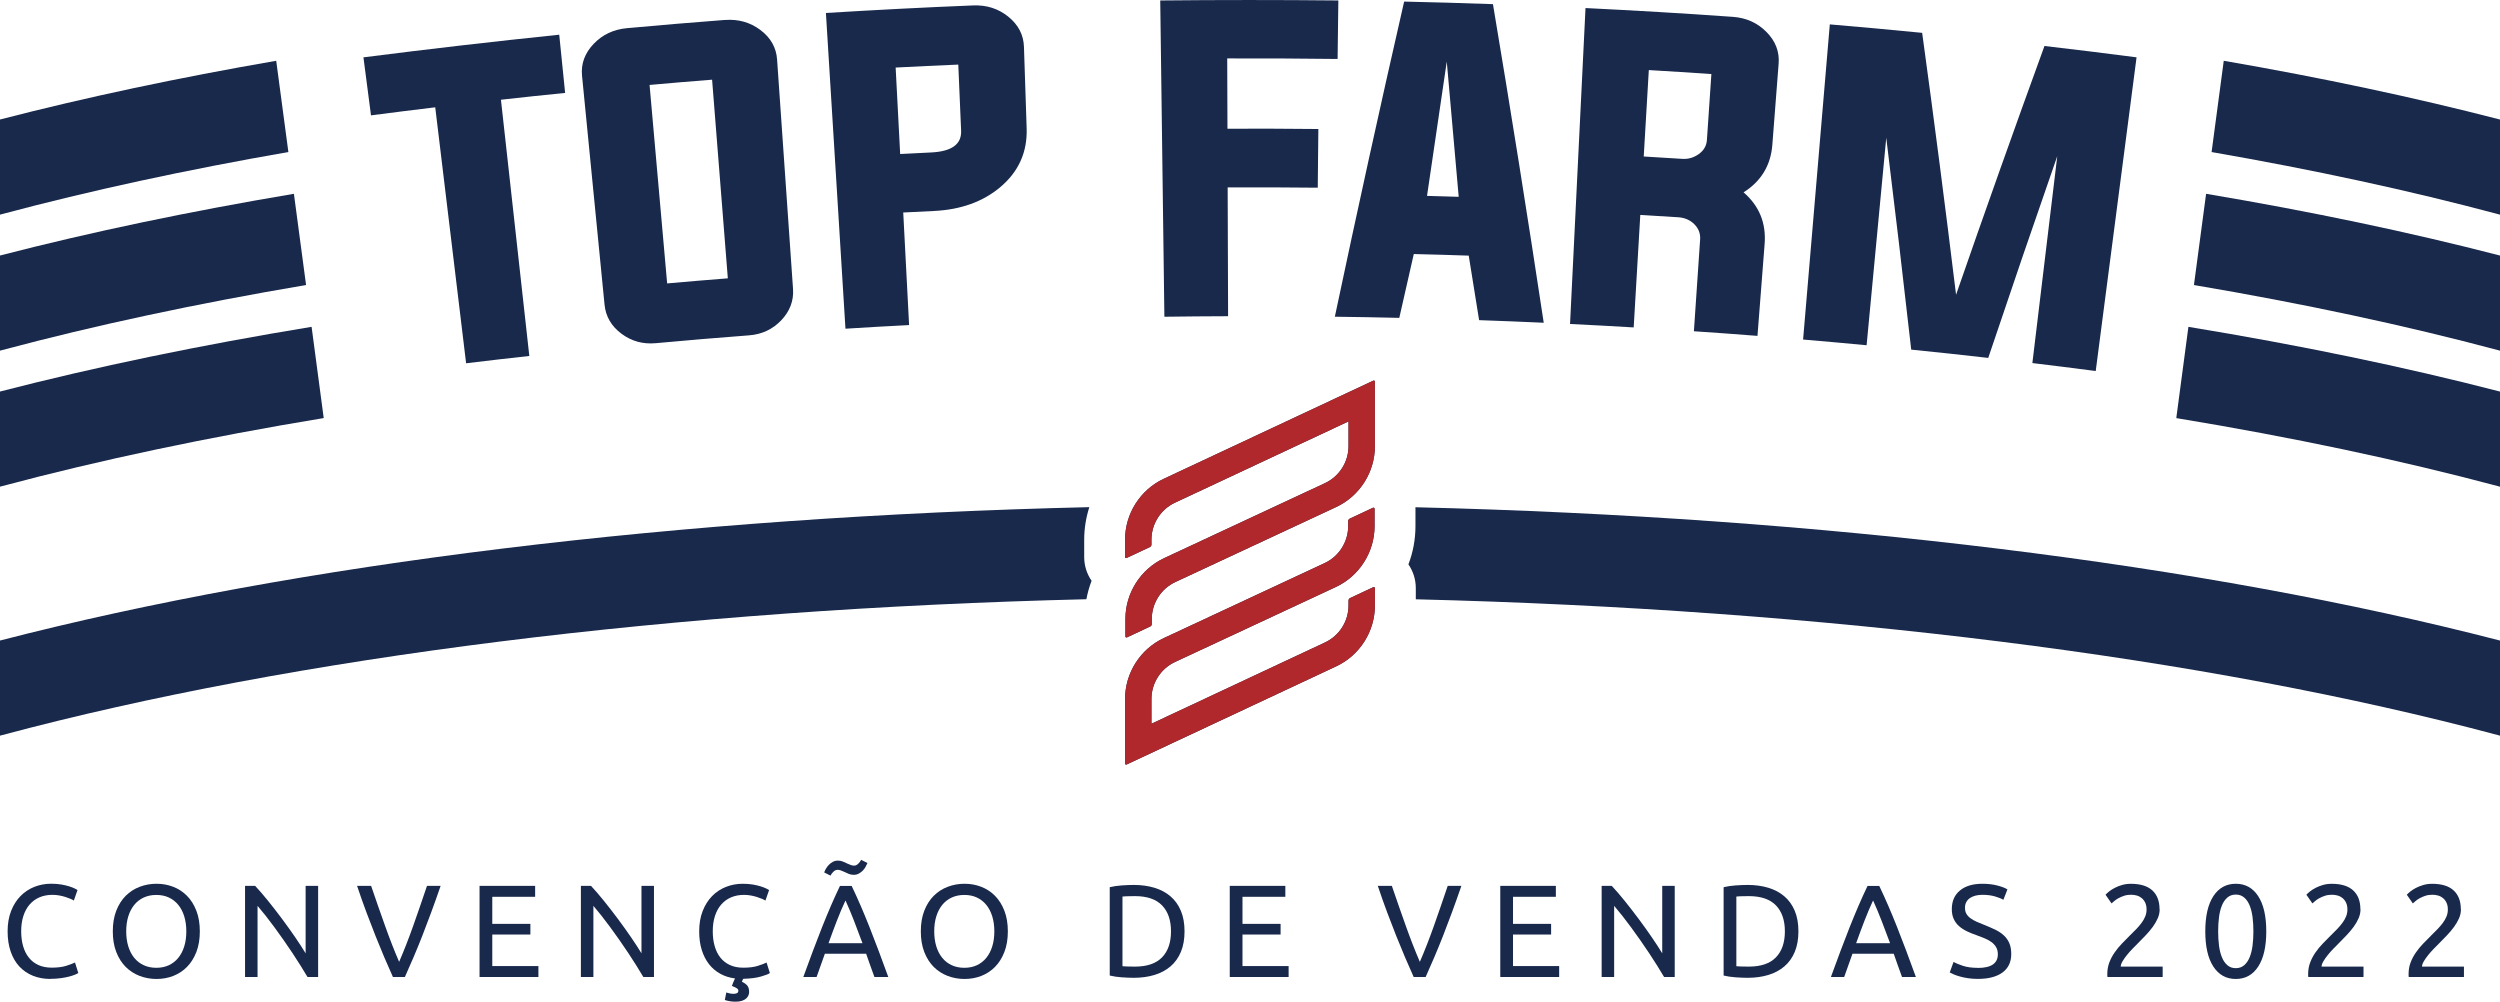 <?xml version="1.0" encoding="UTF-8"?><svg id="Camada_2" xmlns="http://www.w3.org/2000/svg" viewBox="0 0 742 297.34"><defs><style>.cls-1{fill:#19294b;}.cls-2{fill:#b0282b;}</style></defs><g id="Camada_1-2"><path class="cls-1" d="m92.49,97C59.49,102.42,28.49,108.85,0,116.21v28.24c.17-.05.35-.1.54-.15,29.19-7.79,61.25-14.56,95.54-20.22l-3.6-27.09Z"/><path class="cls-1" d="m81.99,18.04C52.9,23.06,25.45,28.89,0,35.47v28.24c.17-.05.35-.1.54-.15,26.18-6.99,54.69-13.16,85.05-18.44l-3.61-27.09Z"/><path class="cls-1" d="m87.23,57.52C56.2,62.74,26.96,68.86,0,75.84v28.24c.17-.05.35-.1.54-.15,27.7-7.4,57.98-13.87,90.3-19.34l-3.61-27.09Z"/><path class="cls-1" d="m645.92,124.09c34.3,5.66,66.35,12.43,95.54,20.22.18.05.36.1.54.15v-28.24c-28.49-7.37-59.49-13.79-92.48-19.21l-3.6,27.09Z"/><path class="cls-1" d="m656.41,45.13c30.36,5.28,58.87,11.44,85.05,18.44.18.05.36.1.54.15v-28.24c-25.45-6.58-52.9-12.41-81.99-17.44l-3.61,27.09Z"/><path class="cls-1" d="m651.16,84.6c32.32,5.47,62.6,11.94,90.3,19.34.18.05.36.1.54.15v-28.24c-26.96-6.98-56.19-13.1-87.23-18.33l-3.61,27.09Z"/><path class="cls-1" d="m407.61,112.97c.21-.1.46.06.46.29v19.17c0,7.72-4.52,14.81-11.51,18.07l-47.72,22.25c-4.25,1.98-6.99,6.29-6.99,10.97v1.5c0,.31-.18.59-.46.72l-6.91,3.24c-.21.1-.46-.06-.46-.29v-5.17c0-7.71,4.52-14.81,11.51-18.07l47.72-22.25c4.25-1.98,6.99-6.29,6.99-10.97v-7.36l-51.52,24.13c-4.23,1.98-6.97,6.29-6.97,10.96v1.49c0,.31-.18.59-.46.72l-6.91,3.24c-.21.1-.46-.06-.46-.29v-5.16c0-7.7,4.51-14.79,11.48-18.05l62.21-29.14Zm-73.23,113.94c-.21.1-.46-.06-.46-.29v-19.17c0-7.72,4.52-14.81,11.51-18.07l47.72-22.25c4.25-1.98,6.99-6.29,6.99-10.97v-1.5c0-.31.18-.59.46-.72l6.91-3.24c.21-.1.46.06.46.29v5.17c0,7.71-4.52,14.81-11.51,18.07l-47.72,22.25c-4.25,1.98-6.99,6.29-6.99,10.97v7.36l51.52-24.13c4.23-1.98,6.97-6.29,6.97-10.96v-1.49c0-.31.18-.59.46-.72l6.91-3.24c.21-.1.46.06.46.29v5.16c0,7.7-4.51,14.79-11.48,18.05l-62.21,29.14Z"/><path class="cls-1" d="m323.98,172.37c-1.38-2-2.19-4.43-2.19-7.04v-5.16c0-3.32.54-6.57,1.52-9.65-121.47,2.87-234.59,16.65-323.31,39.59v28.24c.17-.05.35-.1.54-.15,87.27-23.33,200.15-37.39,321.9-40.35.35-1.88.87-3.72,1.55-5.49Z"/><path class="cls-1" d="m420.09,150.55c0,.15.02.29.02.44v5.17c0,3.94-.73,7.78-2.09,11.35,1.38,2,2.19,4.43,2.19,7.04v3.32c121.5,2.99,234.13,17.05,321.26,40.33.18.05.36.1.54.15v-28.23c-88.37-22.86-200.97-36.63-321.91-39.57Z"/><path class="cls-2" d="m407.61,112.97c.21-.1.46.06.46.29v19.17c0,7.72-4.52,14.81-11.51,18.07l-47.72,22.25c-4.25,1.98-6.99,6.29-6.99,10.97v1.5c0,.31-.18.59-.46.72l-6.91,3.24c-.21.1-.46-.06-.46-.29v-5.17c0-7.71,4.52-14.81,11.51-18.07l47.72-22.25c4.25-1.98,6.99-6.29,6.99-10.97v-7.36l-51.52,24.13c-4.23,1.98-6.97,6.29-6.97,10.96v1.49c0,.31-.18.59-.46.72l-6.91,3.24c-.21.1-.46-.06-.46-.29v-5.16c0-7.7,4.51-14.79,11.48-18.05l62.21-29.14Zm-73.23,113.94c-.21.1-.46-.06-.46-.29v-19.17c0-7.72,4.52-14.81,11.51-18.07l47.72-22.25c4.25-1.98,6.99-6.29,6.99-10.97v-1.5c0-.31.18-.59.46-.72l6.91-3.24c.21-.1.46.06.46.29v5.17c0,7.71-4.52,14.81-11.51,18.07l-47.72,22.25c-4.25,1.98-6.99,6.29-6.99,10.97v7.36l51.52-24.13c4.23-1.98,6.97-6.29,6.97-10.96v-1.49c0-.31.18-.59.46-.72l6.91-3.24c.21-.1.46.06.46.29v5.16c0,7.7-4.51,14.79-11.48,18.05l-62.21,29.14Z"/><path class="cls-1" d="m14.98,290.55c-1.9,0-3.63-.31-5.19-.94s-2.9-1.53-4.02-2.73c-1.12-1.2-1.98-2.67-2.59-4.43-.61-1.76-.92-3.77-.92-6.03s.34-4.27,1.03-6.03c.69-1.76,1.62-3.23,2.79-4.43,1.17-1.2,2.54-2.11,4.1-2.73s3.23-.94,4.99-.94c1.12,0,2.13.08,3.02.23.9.16,1.68.34,2.34.55.66.21,1.2.42,1.62.62.42.21.7.36.86.47l-1.09,3.12c-.23-.16-.57-.32-1.01-.51-.44-.18-.94-.36-1.5-.55-.56-.18-1.17-.33-1.83-.45-.66-.12-1.33-.18-2.01-.18-1.43,0-2.72.25-3.86.74-1.14.49-2.12,1.21-2.93,2.15-.81.94-1.42,2.07-1.85,3.41-.43,1.34-.64,2.84-.64,4.51s.19,3.08.57,4.41c.38,1.33.94,2.46,1.7,3.41.75.95,1.7,1.68,2.83,2.2,1.13.52,2.45.78,3.96.78,1.74,0,3.19-.18,4.33-.55,1.14-.36,2-.69,2.58-.98l.98,3.12c-.18.13-.51.29-.98.49-.47.2-1.05.38-1.76.57s-1.52.34-2.46.47c-.94.13-1.95.2-3.04.2Z"/><path class="cls-1" d="m33.48,276.43c0-2.31.34-4.36,1.03-6.13.69-1.77,1.62-3.24,2.81-4.43,1.18-1.18,2.56-2.07,4.14-2.67,1.57-.6,3.24-.9,5.01-.9s3.39.3,4.94.9c1.55.6,2.91,1.49,4.08,2.67,1.17,1.18,2.1,2.66,2.79,4.43.69,1.77,1.03,3.81,1.03,6.13s-.34,4.36-1.03,6.13c-.69,1.77-1.62,3.25-2.79,4.43-1.17,1.18-2.53,2.07-4.08,2.67-1.55.6-3.19.9-4.94.9s-3.44-.3-5.01-.9c-1.57-.6-2.95-1.49-4.14-2.67-1.18-1.18-2.12-2.66-2.81-4.43-.69-1.77-1.03-3.81-1.03-6.13Zm3.98,0c0,1.64.21,3.13.62,4.47.42,1.34,1.01,2.48,1.78,3.41.77.94,1.7,1.66,2.81,2.17,1.11.51,2.35.76,3.73.76s2.61-.25,3.71-.76c1.09-.51,2.02-1.23,2.79-2.17.77-.94,1.36-2.07,1.78-3.41.42-1.34.62-2.83.62-4.47s-.21-3.13-.62-4.47c-.42-1.34-1.01-2.48-1.78-3.41-.77-.94-1.7-1.66-2.79-2.17-1.09-.51-2.33-.76-3.71-.76s-2.62.25-3.73.76c-1.11.51-2.04,1.23-2.81,2.17-.77.94-1.36,2.07-1.78,3.41-.42,1.34-.62,2.83-.62,4.47Z"/><path class="cls-1" d="m91.26,289.97c-.57-.96-1.23-2.04-1.97-3.24-.74-1.2-1.54-2.44-2.4-3.73s-1.75-2.59-2.67-3.92c-.92-1.33-1.84-2.61-2.75-3.84-.91-1.24-1.79-2.4-2.65-3.49s-1.65-2.05-2.38-2.89v21.11h-3.71v-27.04h3c1.22,1.3,2.53,2.82,3.92,4.55,1.39,1.73,2.77,3.51,4.14,5.35,1.37,1.83,2.65,3.64,3.86,5.4,1.21,1.77,2.23,3.34,3.06,4.72v-20.02h3.71v27.04h-3.16Z"/><path class="cls-1" d="m130.78,262.93c-.99,2.86-1.93,5.51-2.83,7.94-.9,2.43-1.77,4.74-2.63,6.93-.86,2.18-1.71,4.27-2.56,6.26-.85,1.99-1.71,3.96-2.59,5.91h-3.55c-.88-1.95-1.75-3.92-2.59-5.91s-1.7-4.08-2.57-6.26c-.87-2.19-1.76-4.49-2.67-6.93-.91-2.43-1.85-5.08-2.81-7.94h4.17c1.4,4.11,2.78,8.06,4.14,11.86,1.35,3.8,2.74,7.36,4.17,10.69,1.43-3.3,2.82-6.86,4.17-10.67,1.35-3.81,2.72-7.77,4.1-11.88h4.06Z"/><path class="cls-1" d="m142.33,289.97v-27.04h16.5v3.24h-12.72v8.04h11.31v3.16h-11.31v9.36h13.69v3.24h-17.48Z"/><path class="cls-1" d="m190.94,289.97c-.57-.96-1.23-2.04-1.97-3.24-.74-1.2-1.54-2.44-2.4-3.73s-1.75-2.59-2.67-3.92c-.92-1.33-1.84-2.61-2.75-3.84-.91-1.24-1.79-2.4-2.65-3.49s-1.65-2.05-2.38-2.89v21.11h-3.71v-27.04h3c1.22,1.3,2.53,2.82,3.92,4.55,1.39,1.73,2.77,3.51,4.14,5.35,1.37,1.83,2.65,3.64,3.86,5.4,1.21,1.77,2.23,3.34,3.06,4.72v-20.02h3.71v27.04h-3.16Z"/><path class="cls-1" d="m218.14,290.4c-1.61-.21-3.07-.67-4.37-1.39-1.3-.72-2.41-1.66-3.34-2.85-.92-1.18-1.64-2.59-2.15-4.21-.51-1.63-.76-3.47-.76-5.52,0-2.26.34-4.27,1.03-6.03.69-1.76,1.62-3.23,2.79-4.43,1.17-1.2,2.54-2.11,4.1-2.73s3.23-.94,4.99-.94c1.12,0,2.13.08,3.02.23.9.16,1.68.34,2.34.55.66.21,1.2.42,1.62.62.42.21.7.36.86.47l-1.09,3.12c-.23-.16-.57-.32-1.01-.51-.44-.18-.94-.36-1.5-.55-.56-.18-1.17-.33-1.83-.45-.66-.12-1.33-.18-2.01-.18-1.43,0-2.72.25-3.86.74-1.14.49-2.12,1.21-2.93,2.15-.81.94-1.42,2.07-1.85,3.41-.43,1.34-.64,2.84-.64,4.51s.19,3.08.57,4.41c.38,1.33.94,2.46,1.7,3.41.75.95,1.7,1.68,2.83,2.2,1.13.52,2.45.78,3.96.78,1.74,0,3.19-.18,4.33-.55,1.14-.36,2-.69,2.58-.98l.98,3.12c-.36.29-1.24.63-2.63,1.03-1.39.4-3.15.63-5.29.68-.08.16-.15.31-.21.45-.06.14-.12.28-.18.41.75.36,1.3.76,1.64,1.19.34.43.51,1.06.51,1.89,0,.29-.06.6-.19.94-.13.34-.35.65-.66.94-.31.29-.73.52-1.25.7-.52.18-1.16.27-1.91.27-.68,0-1.29-.05-1.85-.16-.56-.1-1.01-.22-1.35-.35l.43-2.22c.31.1.64.2.99.27.35.08.75.12,1.19.12.94,0,1.4-.3,1.4-.9,0-.29-.14-.53-.43-.72-.29-.2-.69-.4-1.21-.6l-.27-.12c.1-.31.24-.68.41-1.09.17-.42.34-.81.53-1.17Z"/><path class="cls-1" d="m259.53,289.97c-.44-1.17-.86-2.32-1.25-3.45-.39-1.13-.79-2.28-1.21-3.45h-12.25l-2.46,6.91h-3.94c1.04-2.86,2.02-5.51,2.93-7.94.91-2.43,1.8-4.74,2.67-6.93.87-2.19,1.74-4.27,2.59-6.26.86-1.99,1.76-3.96,2.69-5.91h3.47c.94,1.95,1.83,3.92,2.69,5.91.86,1.99,1.72,4.08,2.59,6.26.87,2.18,1.76,4.49,2.67,6.93.91,2.43,1.89,5.08,2.93,7.94h-4.14Zm-2.07-33.83c-.13.31-.31.68-.53,1.09-.22.42-.5.8-.84,1.15-.34.35-.74.65-1.19.9-.46.25-.96.37-1.5.37s-1.01-.09-1.46-.27c-.46-.18-.89-.38-1.31-.59-.44-.21-.82-.36-1.13-.47-.31-.1-.61-.16-.9-.16-.44,0-.85.18-1.23.55-.38.36-.67.75-.88,1.17l-1.87-.94c.1-.31.27-.68.51-1.09.23-.42.52-.8.86-1.15.34-.35.73-.65,1.19-.9.45-.25.96-.37,1.5-.37s1.01.09,1.46.27c.45.18.89.38,1.31.59.44.21.82.36,1.13.47.31.1.61.16.9.16.44,0,.85-.18,1.23-.55.38-.36.67-.75.88-1.17l1.87.94Zm-1.48,23.8c-.83-2.26-1.66-4.45-2.48-6.57-.82-2.12-1.67-4.16-2.56-6.11-.91,1.95-1.78,3.99-2.59,6.11-.82,2.12-1.63,4.31-2.44,6.57h10.07Z"/><path class="cls-1" d="m273.3,276.43c0-2.31.34-4.36,1.03-6.13.69-1.77,1.62-3.24,2.81-4.43,1.18-1.18,2.56-2.07,4.14-2.67,1.57-.6,3.24-.9,5.01-.9s3.39.3,4.94.9c1.55.6,2.91,1.49,4.08,2.67,1.17,1.18,2.1,2.66,2.79,4.43.69,1.77,1.03,3.81,1.03,6.13s-.34,4.36-1.03,6.13c-.69,1.77-1.62,3.25-2.79,4.43-1.17,1.18-2.53,2.07-4.08,2.67-1.55.6-3.19.9-4.94.9s-3.44-.3-5.01-.9c-1.57-.6-2.95-1.49-4.14-2.67-1.18-1.18-2.12-2.66-2.81-4.43-.69-1.77-1.03-3.81-1.03-6.13Zm3.98,0c0,1.64.21,3.13.62,4.47.42,1.34,1.01,2.48,1.78,3.41.77.94,1.7,1.66,2.81,2.17,1.11.51,2.35.76,3.73.76s2.61-.25,3.71-.76c1.09-.51,2.02-1.23,2.79-2.17.77-.94,1.36-2.07,1.78-3.41.42-1.34.62-2.83.62-4.47s-.21-3.13-.62-4.47c-.42-1.34-1.01-2.48-1.78-3.41-.77-.94-1.7-1.66-2.79-2.17-1.09-.51-2.33-.76-3.71-.76s-2.62.25-3.73.76c-1.11.51-2.04,1.23-2.81,2.17-.77.94-1.36,2.07-1.78,3.41-.42,1.34-.62,2.83-.62,4.47Z"/><path class="cls-1" d="m351.57,276.43c0,2.34-.36,4.38-1.09,6.11-.73,1.73-1.76,3.16-3.08,4.29-1.33,1.13-2.91,1.98-4.76,2.54-1.85.56-3.88.84-6.09.84-1.09,0-2.3-.05-3.61-.14-1.31-.09-2.5-.27-3.57-.53v-26.22c1.07-.26,2.26-.44,3.57-.53,1.31-.09,2.52-.14,3.61-.14,2.21,0,4.24.28,6.09.84,1.85.56,3.43,1.4,4.76,2.54,1.33,1.13,2.35,2.56,3.08,4.29.73,1.73,1.09,3.77,1.09,6.11Zm-14.71,10.46c3.59,0,6.27-.92,8.04-2.75,1.77-1.83,2.65-4.4,2.65-7.71s-.88-5.87-2.65-7.71c-1.77-1.83-4.45-2.75-8.04-2.75-1.07,0-1.89.01-2.48.04-.59.03-1,.05-1.23.08v20.68c.23.03.64.05,1.23.08.58.03,1.41.04,2.48.04Z"/><path class="cls-1" d="m364.99,289.97v-27.04h16.5v3.24h-12.72v8.04h11.31v3.16h-11.31v9.36h13.69v3.24h-17.48Z"/><path class="cls-1" d="m433.74,262.93c-.99,2.86-1.93,5.51-2.83,7.94-.9,2.43-1.78,4.74-2.63,6.93-.86,2.18-1.71,4.27-2.56,6.26-.85,1.99-1.71,3.96-2.59,5.91h-3.55c-.88-1.95-1.75-3.92-2.59-5.91-.85-1.99-1.7-4.08-2.58-6.26-.87-2.19-1.76-4.49-2.67-6.93-.91-2.43-1.85-5.08-2.81-7.94h4.17c1.41,4.11,2.78,8.06,4.14,11.86,1.35,3.8,2.74,7.36,4.17,10.69,1.43-3.3,2.82-6.86,4.17-10.67,1.35-3.81,2.72-7.77,4.1-11.88h4.06Z"/><path class="cls-1" d="m445.28,289.97v-27.04h16.5v3.24h-12.72v8.04h11.31v3.16h-11.31v9.36h13.7v3.24h-17.48Z"/><path class="cls-1" d="m493.9,289.97c-.57-.96-1.23-2.04-1.97-3.24-.74-1.2-1.54-2.44-2.4-3.73s-1.75-2.59-2.67-3.92c-.92-1.33-1.84-2.61-2.75-3.84-.91-1.24-1.79-2.4-2.65-3.49-.86-1.09-1.65-2.05-2.38-2.89v21.11h-3.71v-27.04h3c1.22,1.3,2.53,2.82,3.92,4.55,1.39,1.73,2.77,3.51,4.14,5.35,1.37,1.83,2.65,3.64,3.86,5.4,1.21,1.77,2.23,3.34,3.06,4.72v-20.02h3.71v27.04h-3.16Z"/><path class="cls-1" d="m533.77,276.43c0,2.34-.37,4.38-1.09,6.11-.73,1.73-1.76,3.16-3.08,4.29-1.33,1.13-2.91,1.98-4.76,2.54-1.85.56-3.88.84-6.09.84-1.09,0-2.3-.05-3.61-.14-1.31-.09-2.5-.27-3.57-.53v-26.22c1.07-.26,2.26-.44,3.57-.53,1.31-.09,2.52-.14,3.61-.14,2.21,0,4.24.28,6.09.84,1.85.56,3.43,1.4,4.76,2.54,1.33,1.13,2.35,2.56,3.08,4.29.73,1.73,1.09,3.77,1.09,6.11Zm-14.71,10.46c3.59,0,6.27-.92,8.04-2.75,1.77-1.83,2.65-4.4,2.65-7.71s-.88-5.87-2.65-7.71c-1.77-1.83-4.45-2.75-8.04-2.75-1.07,0-1.89.01-2.48.04-.59.03-1,.05-1.23.08v20.68c.23.03.64.05,1.23.08.58.03,1.41.04,2.48.04Z"/><path class="cls-1" d="m564.52,289.97c-.44-1.17-.86-2.32-1.25-3.45-.39-1.13-.79-2.28-1.21-3.45h-12.25l-2.46,6.91h-3.94c1.04-2.86,2.01-5.51,2.93-7.94.91-2.43,1.8-4.74,2.67-6.93.87-2.19,1.74-4.27,2.59-6.26.86-1.99,1.75-3.96,2.69-5.91h3.47c.94,1.95,1.83,3.92,2.69,5.91.86,1.99,1.72,4.08,2.59,6.26.87,2.18,1.76,4.49,2.67,6.93.91,2.43,1.89,5.08,2.93,7.94h-4.14Zm-3.55-10.03c-.83-2.26-1.66-4.45-2.48-6.57-.82-2.12-1.67-4.16-2.56-6.11-.91,1.95-1.78,3.99-2.59,6.11-.82,2.12-1.63,4.31-2.44,6.57h10.07Z"/><path class="cls-1" d="m587.03,287.28c3.95,0,5.93-1.35,5.93-4.06,0-.83-.18-1.54-.53-2.13-.35-.59-.83-1.09-1.42-1.52s-1.28-.8-2.05-1.11c-.77-.31-1.58-.62-2.44-.94-.99-.34-1.93-.72-2.81-1.15-.88-.43-1.65-.94-2.3-1.52s-1.16-1.28-1.54-2.09c-.38-.81-.57-1.78-.57-2.93,0-2.37.81-4.21,2.42-5.54,1.61-1.33,3.84-1.99,6.67-1.99,1.64,0,3.13.18,4.47.53,1.34.35,2.32.74,2.95,1.15l-1.21,3.08c-.55-.34-1.36-.67-2.44-.99-1.08-.32-2.33-.49-3.76-.49-.73,0-1.41.08-2.03.23s-1.17.39-1.64.7c-.47.31-.84.71-1.11,1.19-.27.48-.41,1.05-.41,1.7,0,.73.14,1.34.43,1.83.29.49.69.93,1.21,1.31.52.38,1.12.72,1.81,1.03.69.31,1.45.62,2.28.94,1.17.47,2.24.94,3.22,1.4.98.47,1.82,1.03,2.54,1.68.71.65,1.27,1.42,1.66,2.32.39.9.58,1.98.58,3.26,0,2.37-.87,4.19-2.59,5.46-1.73,1.27-4.17,1.91-7.32,1.91-1.07,0-2.05-.07-2.95-.21-.9-.14-1.7-.31-2.4-.51s-1.31-.4-1.81-.62c-.51-.22-.9-.41-1.19-.57l1.13-3.12c.6.34,1.51.72,2.73,1.13,1.22.42,2.72.62,4.49.62Z"/><path class="cls-1" d="m640.99,269.84c0,.94-.19,1.84-.57,2.71-.38.87-.88,1.73-1.5,2.58-.62.85-1.33,1.68-2.11,2.5s-1.56,1.62-2.34,2.4c-.44.44-.96.96-1.54,1.56-.59.6-1.14,1.22-1.66,1.87-.52.65-.96,1.27-1.31,1.87-.35.6-.53,1.12-.53,1.56h12.45v3.08h-16.39c-.03-.16-.04-.31-.04-.47v-.43c0-1.22.2-2.36.6-3.41s.93-2.05,1.58-2.98c.65-.94,1.38-1.82,2.18-2.65.81-.83,1.6-1.64,2.38-2.42.65-.62,1.27-1.24,1.85-1.85.58-.61,1.11-1.22,1.56-1.83.46-.61.82-1.24,1.09-1.89.27-.65.41-1.34.41-2.07,0-.78-.12-1.44-.37-1.99-.25-.55-.58-1-1-1.37-.42-.36-.9-.63-1.46-.8-.56-.17-1.15-.25-1.78-.25-.75,0-1.44.1-2.07.31-.62.21-1.18.45-1.68.72-.5.27-.91.56-1.25.86-.34.3-.6.53-.78.68l-1.79-2.58c.23-.26.59-.58,1.05-.96.47-.38,1.03-.73,1.68-1.07.65-.34,1.38-.62,2.18-.86.81-.23,1.68-.35,2.61-.35,2.83,0,4.96.66,6.38,1.97,1.42,1.31,2.13,3.17,2.13,5.56Z"/><path class="cls-1" d="m654.53,276.43c0-4.53.8-8.01,2.4-10.46,1.6-2.44,3.82-3.67,6.65-3.67s5.05,1.22,6.65,3.67c1.6,2.45,2.4,5.93,2.4,10.46s-.8,8.01-2.4,10.46c-1.6,2.45-3.82,3.67-6.65,3.67s-5.05-1.22-6.65-3.67c-1.6-2.44-2.4-5.93-2.4-10.46Zm14.28,0c0-1.48-.08-2.89-.25-4.21-.17-1.33-.46-2.48-.86-3.47-.4-.99-.94-1.78-1.62-2.36-.68-.59-1.51-.88-2.5-.88s-1.82.29-2.5.88c-.68.59-1.22,1.37-1.62,2.36-.4.99-.69,2.15-.86,3.47-.17,1.33-.25,2.73-.25,4.21s.08,2.89.25,4.21c.17,1.33.45,2.48.86,3.47.4.99.94,1.78,1.62,2.36.68.59,1.51.88,2.5.88s1.82-.29,2.5-.88c.68-.59,1.22-1.37,1.62-2.36.4-.99.69-2.15.86-3.47.17-1.33.25-2.73.25-4.21Z"/><path class="cls-1" d="m700.6,269.84c0,.94-.19,1.84-.57,2.71-.38.87-.88,1.73-1.5,2.58-.62.85-1.33,1.68-2.11,2.5s-1.56,1.62-2.34,2.4c-.44.44-.96.96-1.54,1.56-.59.6-1.14,1.22-1.66,1.87-.52.65-.96,1.27-1.31,1.87-.35.6-.53,1.12-.53,1.56h12.45v3.08h-16.39c-.03-.16-.04-.31-.04-.47v-.43c0-1.22.2-2.36.6-3.41s.93-2.05,1.58-2.98c.65-.94,1.38-1.82,2.18-2.65.81-.83,1.6-1.64,2.38-2.42.65-.62,1.27-1.24,1.85-1.85.58-.61,1.11-1.22,1.56-1.83.46-.61.82-1.24,1.09-1.89.27-.65.41-1.34.41-2.07,0-.78-.12-1.44-.37-1.99-.25-.55-.58-1-1-1.37-.42-.36-.9-.63-1.46-.8-.56-.17-1.15-.25-1.78-.25-.75,0-1.44.1-2.07.31-.62.21-1.18.45-1.68.72-.5.27-.91.56-1.25.86-.34.3-.6.53-.78.68l-1.79-2.58c.23-.26.59-.58,1.05-.96.47-.38,1.03-.73,1.68-1.07.65-.34,1.38-.62,2.18-.86.81-.23,1.68-.35,2.61-.35,2.83,0,4.96.66,6.38,1.97,1.42,1.31,2.13,3.17,2.13,5.56Z"/><path class="cls-1" d="m730.41,269.84c0,.94-.19,1.84-.57,2.71-.38.87-.88,1.73-1.5,2.58-.62.85-1.33,1.68-2.11,2.5s-1.56,1.62-2.34,2.4c-.44.44-.96.96-1.54,1.56-.59.6-1.14,1.22-1.66,1.87-.52.65-.96,1.27-1.31,1.87-.35.6-.53,1.12-.53,1.56h12.45v3.08h-16.39c-.03-.16-.04-.31-.04-.47v-.43c0-1.22.2-2.36.6-3.41s.93-2.05,1.58-2.98c.65-.94,1.38-1.82,2.18-2.65.81-.83,1.6-1.64,2.38-2.42.65-.62,1.27-1.24,1.85-1.85.58-.61,1.11-1.22,1.56-1.83.46-.61.82-1.24,1.09-1.89.27-.65.41-1.34.41-2.07,0-.78-.12-1.44-.37-1.99-.25-.55-.58-1-1-1.37-.42-.36-.9-.63-1.46-.8-.56-.17-1.15-.25-1.78-.25-.75,0-1.44.1-2.07.31-.62.21-1.18.45-1.68.72-.5.27-.91.56-1.25.86-.34.3-.6.53-.78.68l-1.79-2.58c.23-.26.59-.58,1.05-.96.47-.38,1.03-.73,1.68-1.07.65-.34,1.38-.62,2.18-.86.81-.23,1.68-.35,2.61-.35,2.83,0,4.96.66,6.38,1.97,1.42,1.31,2.13,3.17,2.13,5.56Z"/><path class="cls-1" d="m129.18,31.85c-7.63.92-11.45,1.4-19.07,2.39-.9-6.89-1.35-10.33-2.24-17.22,19.35-2.47,38.71-4.71,58.11-6.72.7,6.91,1.05,10.37,1.75,17.28-7.62.77-11.43,1.17-19.05,2.02,2.81,25.35,5.61,50.7,8.42,76.05-7.51.83-11.26,1.27-18.76,2.17-3.05-25.32-6.11-50.64-9.16-75.96Z"/><path class="cls-1" d="m215.15,5.93c3.96-.3,7.47.68,10.51,2.95,3.08,2.3,4.73,5.23,4.98,8.77,1.58,22.69,3.15,45.39,4.73,68.08.25,3.54-.94,6.66-3.53,9.37-2.56,2.67-5.73,4.14-9.51,4.43-9.25.7-18.49,1.48-27.73,2.33-3.78.34-7.15-.58-10.12-2.79-3.01-2.24-4.7-5.12-5.05-8.65-2.23-22.64-4.45-45.28-6.68-67.92-.35-3.53.8-6.7,3.45-9.48,2.62-2.74,5.92-4.3,9.88-4.66,9.68-.89,19.37-1.7,29.07-2.44Zm-22.36,19.27c1.74,19.64,3.48,39.28,5.22,58.92,7.2-.64,10.8-.94,18.01-1.51-1.56-19.65-3.12-39.31-4.67-58.96-7.42.59-11.13.9-18.55,1.56Z"/><path class="cls-1" d="m245.13,3.85c14.57-.89,29.15-1.66,43.73-2.24,3.97-.16,7.44.95,10.39,3.33,2.99,2.41,4.54,5.4,4.66,8.95.32,9.67.48,14.51.8,24.18.24,7.13-2.43,12.97-7.92,17.55-5.16,4.3-11.69,6.62-19.62,7-3.64.17-5.46.26-9.09.45.58,11.14,1.16,22.27,1.74,33.41-7.56.39-11.33.61-18.89,1.08-1.93-31.23-3.87-62.47-5.8-93.7Zm20.7,16.21c.45,8.55.89,17.1,1.34,25.65,3.67-.19,5.5-.28,9.17-.46,6.12-.29,9.09-2.43,8.92-6.46-.34-7.85-.51-11.77-.84-19.62-7.44.32-11.15.5-18.59.88Z"/><path class="cls-1" d="m344.36.14c17.62-.18,35.24-.18,52.86,0-.09,6.95-.13,10.42-.22,17.36-10.92-.14-21.84-.19-32.76-.16.03,8.34.04,12.52.07,20.86,8.99-.04,17.99,0,26.98.09-.07,6.97-.11,10.45-.18,17.42-8.91-.1-17.83-.13-26.74-.09.04,12.74.09,25.49.13,38.23-7.56.03-11.35.06-18.91.16-.41-31.29-.82-62.58-1.23-93.87Z"/><path class="cls-1" d="m419.61,75.41c-1.73,7.57-2.59,11.36-4.3,18.93-7.65-.17-11.48-.24-19.13-.34,6.6-31.23,13.45-62.41,20.57-93.53,8.79.19,17.58.45,26.36.76,5.28,31.48,10.3,63,15.07,94.56-7.67-.34-11.51-.5-19.18-.77-1.22-7.66-1.84-11.49-3.08-19.15-6.52-.22-9.78-.31-16.3-.47Zm3.93-17.27c3.76.1,5.64.15,9.4.27-1.16-13.38-2.34-26.75-3.54-40.13-1.98,13.28-3.93,26.57-5.86,39.86Z"/><path class="cls-1" d="m486.84,63.78c-.65,11.13-1.31,22.27-1.96,33.4-7.55-.44-11.33-.65-18.89-1.02,1.53-31.26,3.06-62.51,4.59-93.77,14.58.72,29.16,1.57,43.72,2.61,3.96.28,7.29,1.77,9.96,4.46,2.71,2.73,3.92,5.87,3.64,9.41-.75,9.65-1.12,14.47-1.87,24.12-.48,6.12-3.34,10.81-8.54,14.1,4.66,4.02,6.74,9.14,6.25,15.33-.71,9.09-1.41,18.18-2.12,27.27-7.55-.59-11.32-.86-18.87-1.37.62-9.1,1.24-18.19,1.85-27.29.12-1.7-.47-3.24-1.76-4.51-1.25-1.24-2.86-1.91-4.69-2.03-4.53-.29-6.79-.43-11.32-.7Zm12.44-16.63c1.85.12,3.5-.39,4.96-1.45,1.44-1.05,2.25-2.42,2.37-4.12.53-7.84.8-11.76,1.33-19.6-7.43-.5-11.14-.74-18.57-1.18-.5,8.55-1,17.1-1.51,25.65,4.57.27,6.85.41,11.42.7Z"/><path class="cls-1" d="m634.13,17.03c-4.04,31.03-8.08,62.06-12.12,93.09-7.52-.98-11.28-1.45-18.8-2.36,2.46-20.47,4.93-40.95,7.39-61.42-6.94,19.93-13.77,39.89-20.49,59.89-9.14-1.04-13.71-1.53-22.86-2.46-2.36-20.98-4.83-41.94-7.41-62.89-1.94,20.53-3.88,41.06-5.83,61.59-7.54-.71-11.31-1.05-18.85-1.69,2.64-31.18,5.29-62.36,7.93-93.54,9.14.77,18.28,1.61,27.41,2.51,3.55,25.89,6.9,51.79,10.06,77.73,8.56-24.68,17.31-49.28,26.24-73.83,9.12,1.06,18.23,2.18,27.34,3.37Z"/></g></svg>